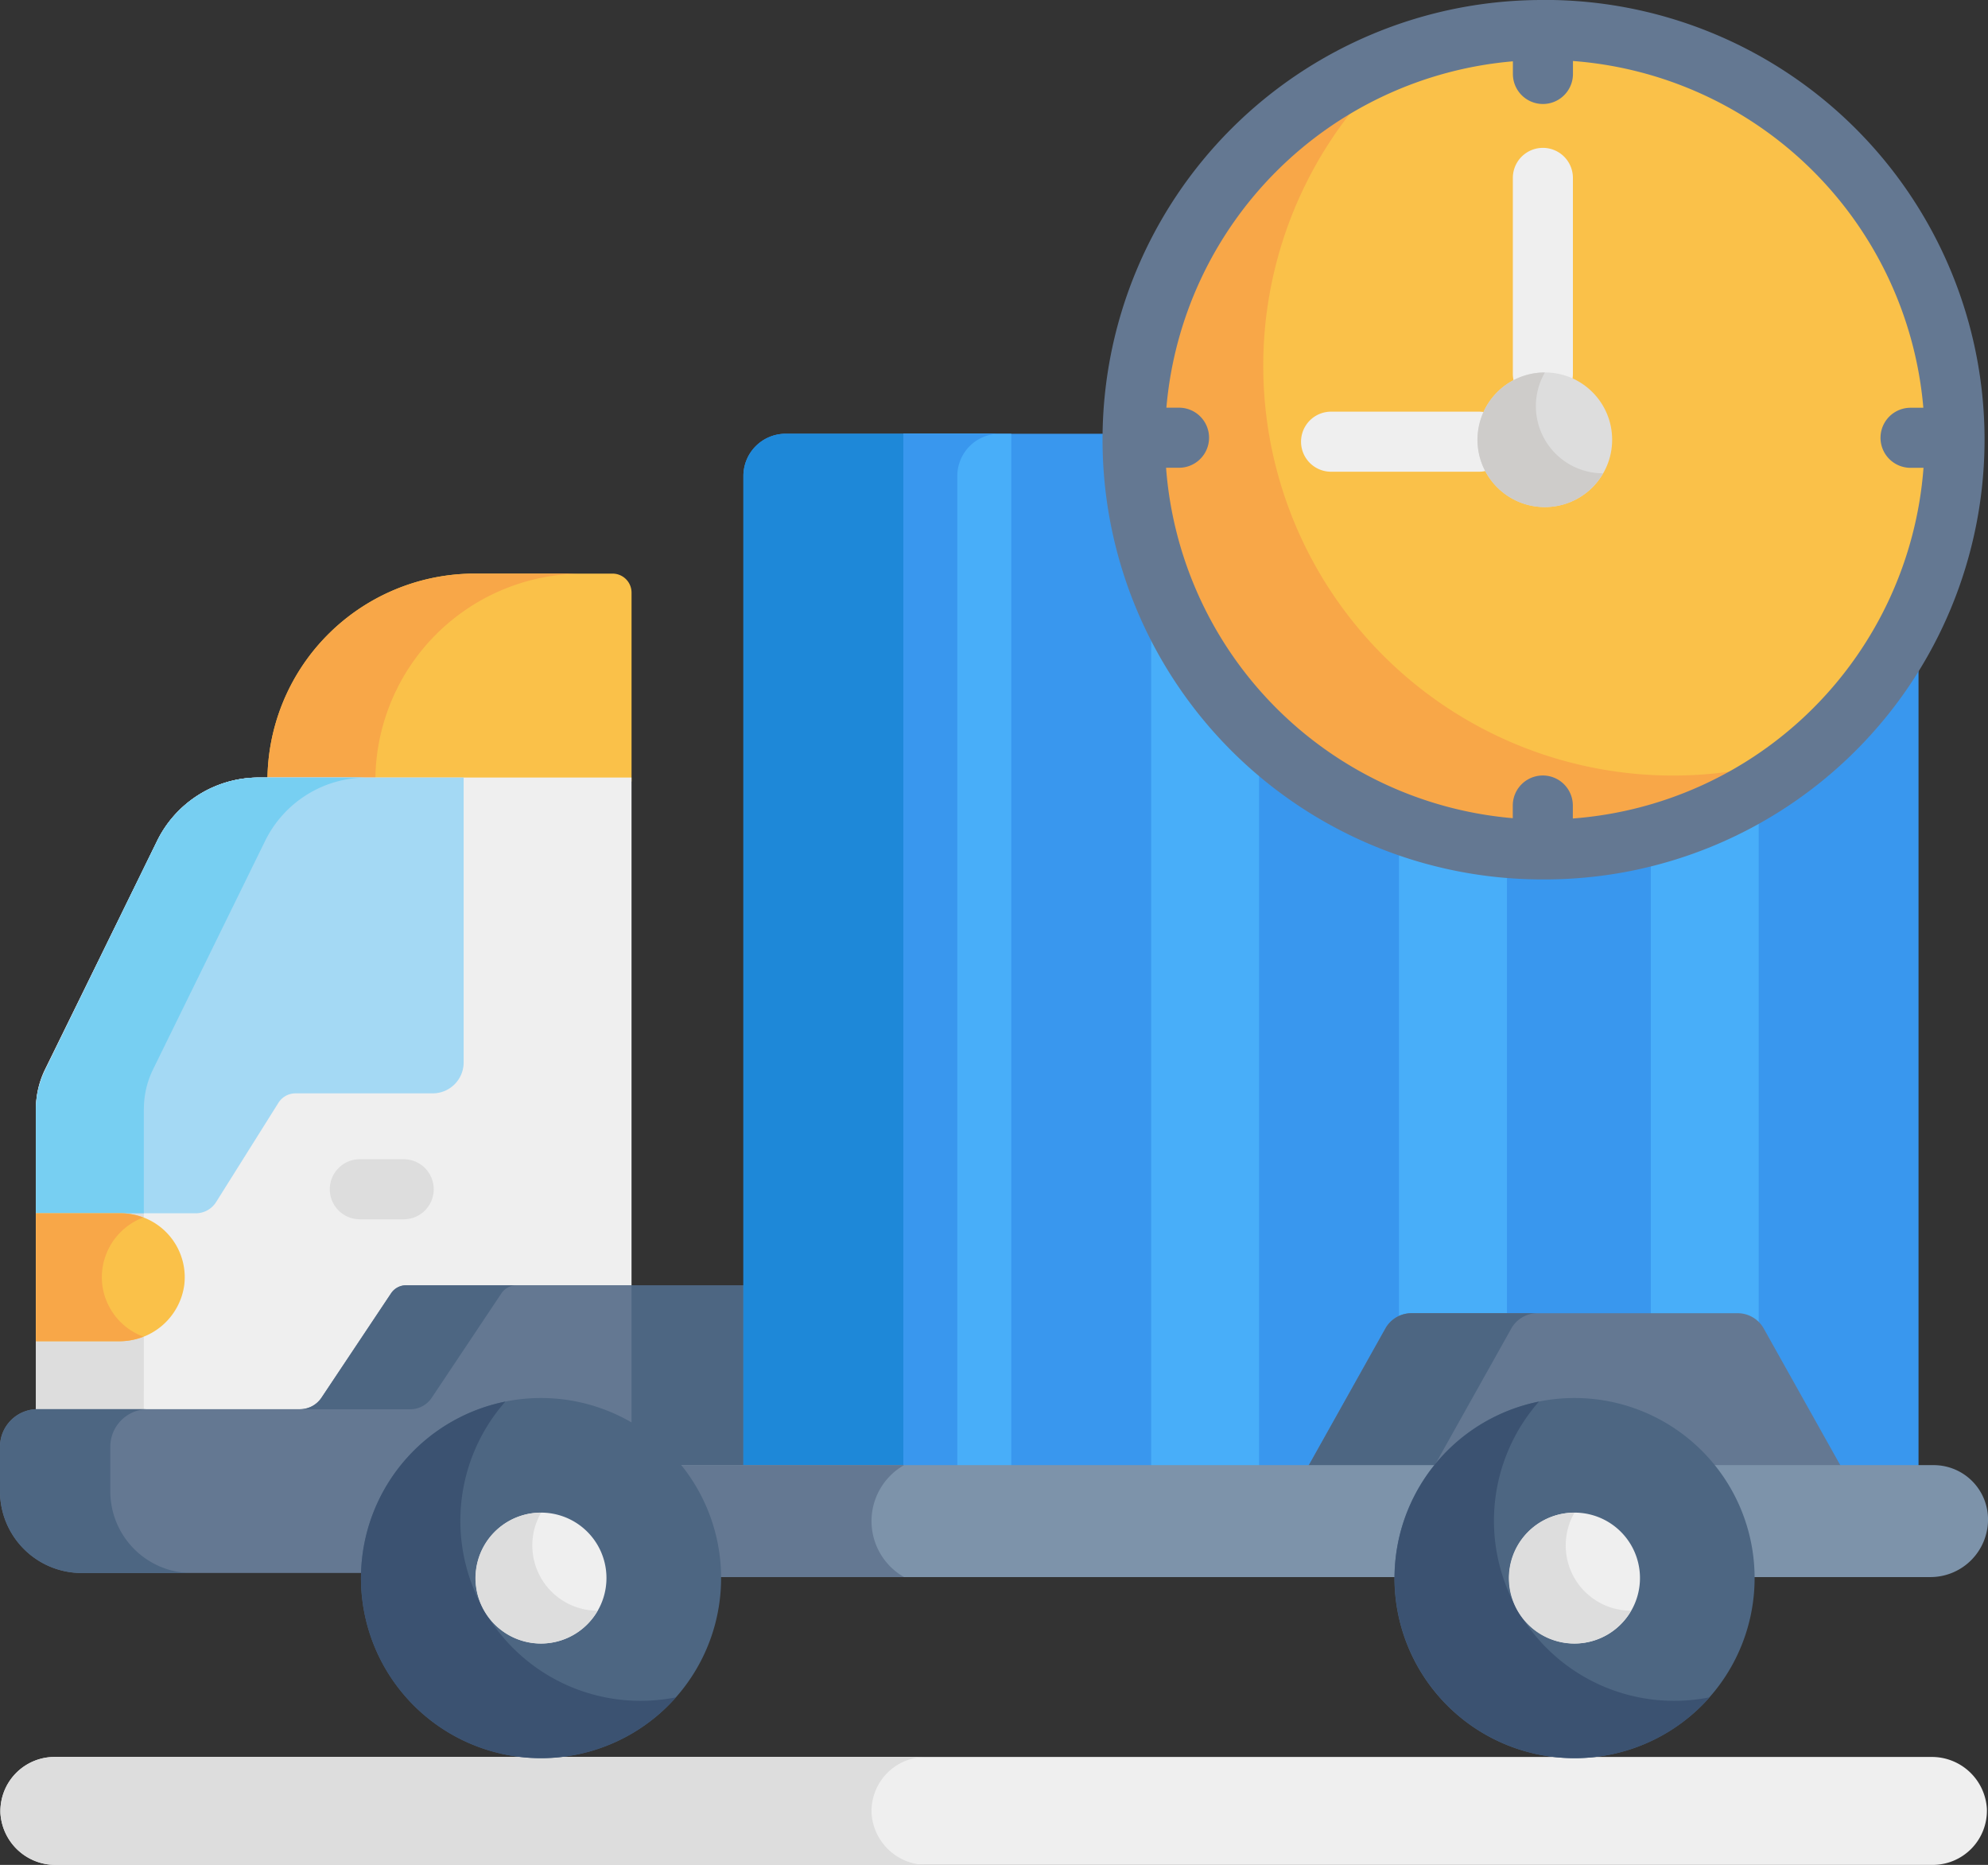 <svg xmlns="http://www.w3.org/2000/svg" width="86.059" height="80.719" viewBox="0 0 86.059 80.719">
  <rect x="0" y="0" width="86.059" height="80.719" fill="#333333" stroke="none"/>
  <g id="delivery-truck_2_" data-name="delivery-truck (2)" transform="translate(0 -15.886)">
    <path id="Path_93" data-name="Path 93" d="M84.644,172.607H68.884a8.974,8.974,0,0,1,8.825-9h6.114a.822.822,0,0,1,.822.822v8.176Z" transform="translate(-57.306 -122.893)" fill="#fac149"/>
    <path id="Path_94" data-name="Path 94" d="M82.38,163.609H77.708a8.974,8.974,0,0,0-8.825,9h4.672A8.974,8.974,0,0,1,82.38,163.609Z" transform="translate(-57.305 -122.893)" fill="#f8a748"/>
    <path id="Path_95" data-name="Path 95" d="M9.336,243.795H20.692a1.122,1.122,0,0,0,.933-.5l3.011-4.516a.782.782,0,0,1,.651-.348h9.759V216.11H18.911a4.9,4.9,0,0,0-4.4,2.743l-4.848,9.881a3.88,3.88,0,0,0-.4,1.709V243.8C9.289,243.8,9.312,243.795,9.336,243.795Z" transform="translate(-7.708 -166.569)" fill="#efefef"/>
    <path id="Path_96" data-name="Path 96" d="M13.937,230.443a3.881,3.881,0,0,1,.4-1.709l4.848-9.881a4.9,4.9,0,0,1,4.4-2.743H18.911a4.9,4.9,0,0,0-4.4,2.743l-4.848,9.881a3.881,3.881,0,0,0-.4,1.709V243.8c.024,0,.047,0,.071,0h4.6Z" transform="translate(-7.708 -166.569)" fill="#ddd"/>
    <rect id="Rectangle_534" data-name="Rectangle 534" width="5.667" height="8.651" transform="translate(27.036 71.516)" fill="#4d6682"/>
    <path id="Path_97" data-name="Path 97" d="M208.383,127.578H193.3a1.829,1.829,0,0,0-1.829,1.829v43.332h50.871V127.578Z" transform="translate(-159.29 -92.918)" fill="#3997ee"/>
    <path id="Path_98" data-name="Path 98" d="M202.56,127.579H193.3a1.829,1.829,0,0,0-1.829,1.829V172.74h9.257V129.408A1.829,1.829,0,0,1,202.56,127.579Z" transform="translate(-159.29 -92.919)" fill="#1e88d8"/>
    <circle id="Ellipse_13" data-name="Ellipse 13" cx="17.736" cy="17.736" r="17.736" transform="translate(49.139 17.182)" fill="#fac149"/>
    <path id="Path_99" data-name="Path 99" d="M300.251,52.086a17.741,17.741,0,0,1,3.864-22.377,17.736,17.736,0,1,0,17.447,30.219A17.741,17.741,0,0,1,300.251,52.086Z" transform="translate(-243.19 -11.5)" fill="#f8a748"/>
    <rect id="Rectangle_535" data-name="Rectangle 535" width="4.672" height="45.507" transform="translate(39.105 34.66)" fill="#48aef9"/>
    <path id="Path_100" data-name="Path 100" d="M234.986,172.74V129.408a1.829,1.829,0,0,1,1.829-1.829H232.65V172.74Z" transform="translate(-193.545 -92.919)" fill="#3997ee"/>
    <g id="Group_23" data-name="Group 23" transform="translate(49.833 38.963)">
      <path id="Path_101" data-name="Path 101" d="M296.475,153.183v41.2h4.672V160.976A17.779,17.779,0,0,1,296.475,153.183Z" transform="translate(-296.475 -153.183)" fill="#48aef9"/>
      <path id="Path_102" data-name="Path 102" d="M360.3,222.563v23.055a1.285,1.285,0,0,1,.179-.054c.026-.006.052-.012.079-.016l.057-.008a1.208,1.208,0,0,1,.147-.01h4.21v-21.9A17.333,17.333,0,0,1,360.3,222.563Z" transform="translate(-349.571 -210.901)" fill="#48aef9"/>
      <path id="Path_103" data-name="Path 103" d="M429,238.3a1.254,1.254,0,0,1,.149.01l.044.006q.059.009.117.024l.064.018c.029.009.057.018.085.029l.073.031.04.02a1.286,1.286,0,0,1,.159.094l.006,0c.03.021.059.044.087.067V213.877a17.389,17.389,0,0,1-4.672,2.013V238.3Z" transform="translate(-403.524 -203.675)" fill="#48aef9"/>
    </g>
    <path id="Path_104" data-name="Path 104" d="M20.5,229.779H26.44a1.339,1.339,0,0,0,1.339-1.339V216.11H18.906a4.9,4.9,0,0,0-4.406,2.753l-4.84,9.922a3.905,3.905,0,0,0-.395,1.711v4.474h6.918a1.041,1.041,0,0,0,.881-.487l2.7-4.3A.871.871,0,0,1,20.5,229.779Z" transform="translate(-7.708 -166.569)" fill="#a4d9f4"/>
    <path id="Path_105" data-name="Path 105" d="M13.937,230.443a3.881,3.881,0,0,1,.4-1.709l4.848-9.881a4.9,4.9,0,0,1,4.4-2.743H18.911a4.9,4.9,0,0,0-4.4,2.743l-.854,1.741-4,8.191a3.905,3.905,0,0,0-.395,1.711v4.474h4.672v-4.527Z" transform="translate(-7.708 -166.569)" fill="#77cff2"/>
    <path id="Path_106" data-name="Path 106" d="M88.128,317.015h-1.9a1.3,1.3,0,0,1,0-2.6h1.9a1.3,1.3,0,0,1,0,2.6Z" transform="translate(-70.652 -248.354)" fill="#ddd"/>
    <path id="Path_107" data-name="Path 107" d="M9.265,333.854h3.6a2.814,2.814,0,0,0,2.822-2.452,2.769,2.769,0,0,0-2.751-3.085H9.265Z" transform="translate(-7.708 -259.916)" fill="#fac149"/>
    <path id="Path_108" data-name="Path 108" d="M12.134,331.4a2.768,2.768,0,0,1,1.774-2.9,2.755,2.755,0,0,0-.977-.181H9.265v5.537h3.6a2.9,2.9,0,0,0,1.048-.2A2.763,2.763,0,0,1,12.134,331.4Z" transform="translate(-7.708 -259.916)" fill="#f8a748"/>
    <path id="Path_109" data-name="Path 109" d="M17.58,346.846a.782.782,0,0,0-.651.348l-3.011,4.516a1.122,1.122,0,0,1-.933.5H1.629A1.629,1.629,0,0,0,0,353.839v1.927A3.538,3.538,0,0,0,3.538,359.3h23.8V346.846Z" transform="translate(0 -275.331)" fill="#647892"/>
    <g id="Group_24" data-name="Group 24" transform="translate(0 71.515)">
      <path id="Path_110" data-name="Path 110" d="M82.959,351.712,85.97,347.2a.782.782,0,0,1,.651-.348H81.846a.782.782,0,0,0-.651.348l-3.011,4.516a1.121,1.121,0,0,1-.933.5h4.775A1.122,1.122,0,0,0,82.959,351.712Z" transform="translate(-64.266 -346.847)" fill="#4d6682"/>
      <path id="Path_111" data-name="Path 111" d="M4.775,382.315v-1.927A1.629,1.629,0,0,1,6.4,378.759H1.629A1.629,1.629,0,0,0,0,380.388v1.927a3.538,3.538,0,0,0,3.538,3.538H8.313A3.538,3.538,0,0,1,4.775,382.315Z" transform="translate(0 -373.395)" fill="#4d6682"/>
    </g>
    <path id="Path_112" data-name="Path 112" d="M356.228,354.722a1.293,1.293,0,0,0-1.125-.67H340.966a1.293,1.293,0,0,0-1.125.67l-3.421,6.108h23.229Z" transform="translate(-279.873 -281.326)" fill="#647892"/>
    <path id="Path_113" data-name="Path 113" d="M346.418,354.053h-5.451a1.293,1.293,0,0,0-1.125.67l-3.421,6.107h5.45l3.421-6.107A1.293,1.293,0,0,1,346.418,354.053Z" transform="translate(-279.874 -281.326)" fill="#4d6682"/>
    <g id="Group_25" data-name="Group 25" transform="translate(56.321 22.288)">
      <path id="Path_114" data-name="Path 114" d="M390.936,65.049a1.3,1.3,0,0,1-1.3-1.3V55.273a1.3,1.3,0,1,1,2.6,0v8.479A1.3,1.3,0,0,1,390.936,65.049Z" transform="translate(-380.467 -53.975)" fill="#efefef"/>
      <path id="Path_115" data-name="Path 115" d="M342.778,124.513h-6.4a1.3,1.3,0,0,1,0-2.6h6.4a1.3,1.3,0,0,1,0,2.6Z" transform="translate(-335.078 -110.497)" fill="#efefef"/>
    </g>
    <path id="Path_116" data-name="Path 116" d="M303.67,15.886h-.087l-.029,0a19.032,19.032,0,0,0,0,38.064l.029,0h.087a19.033,19.033,0,0,0,0-38.067Zm1.211,35.427v-.561a1.3,1.3,0,1,0-2.6,0V51.3a16.464,16.464,0,0,1-15.009-15.168h.561a1.3,1.3,0,1,0,0-2.6h-.547A16.464,16.464,0,0,1,302.286,18.54v.547a1.3,1.3,0,1,0,2.6,0v-.561a16.464,16.464,0,0,1,15.168,15.009H319.5a1.3,1.3,0,1,0,0,2.6h.561A16.464,16.464,0,0,1,304.882,51.313Z" transform="translate(-236.794)" fill="#647892"/>
    <path id="Path_117" data-name="Path 117" d="M83.739,472.991H2.514a2.386,2.386,0,0,1-2.409-2.23,2.347,2.347,0,0,1,2.357-2.442H83.687a2.386,2.386,0,0,1,2.409,2.23A2.347,2.347,0,0,1,83.739,472.991Z" transform="translate(-0.086 -376.386)" fill="#efefef"/>
    <g id="Group_26" data-name="Group 26" transform="translate(0.017 32.006)">
      <path id="Path_118" data-name="Path 118" d="M37.815,470.761a2.347,2.347,0,0,1,2.357-2.442H2.462a2.347,2.347,0,0,0-2.357,2.442,2.386,2.386,0,0,0,2.409,2.23h37.71A2.386,2.386,0,0,1,37.815,470.761Z" transform="translate(-0.103 -408.392)" fill="#ddd"/>
      <circle id="Ellipse_14" data-name="Ellipse 14" cx="2.913" cy="2.913" r="2.913" transform="translate(63.946)" fill="#ddd"/>
    </g>
    <path id="Path_119" data-name="Path 119" d="M383.456,114.718a2.909,2.909,0,0,1,0-2.91,2.913,2.913,0,1,0,2.52,4.364A2.909,2.909,0,0,1,383.456,114.718Z" transform="translate(-316.579 -79.799)" fill="#ceccca"/>
    <path id="Path_120" data-name="Path 120" d="M226.759,393.171H171.954a7.815,7.815,0,0,1,1.679,4.845h52.984a2.494,2.494,0,0,0,2.494-2.494A2.351,2.351,0,0,0,226.759,393.171Z" transform="translate(-143.051 -313.869)" fill="#7d93aa"/>
    <path id="Path_121" data-name="Path 121" d="M180.777,395.593h0a2.787,2.787,0,0,1,1.409-2.422H171.953a7.815,7.815,0,0,1,1.679,4.845h8.555A2.787,2.787,0,0,1,180.777,395.593Z" transform="translate(-143.05 -313.869)" fill="#647892"/>
    <path id="Path_122" data-name="Path 122" d="M96.877,376.929a7.794,7.794,0,1,0,10.647,2.853A7.8,7.8,0,0,0,96.877,376.929Z" transform="translate(-77.352 -299.49)" fill="#4d6682"/>
    <path id="Path_123" data-name="Path 123" d="M98.321,385.861a7.806,7.806,0,0,1,.908-9.054,7.795,7.795,0,1,0,7.387,12.8A7.807,7.807,0,0,1,98.321,385.861Z" transform="translate(-77.352 -300.256)" fill="#3b5271"/>
    <path id="Path_124" data-name="Path 124" d="M126.746,410.689a2.832,2.832,0,1,1,1.037-3.869A2.835,2.835,0,0,1,126.746,410.689Z" transform="translate(-101.908 -324.047)" fill="#efefef"/>
    <path id="Path_125" data-name="Path 125" d="M125.33,408.25a2.832,2.832,0,0,1,0-2.829,2.832,2.832,0,1,0,2.449,4.241A2.831,2.831,0,0,1,125.33,408.25Z" transform="translate(-101.908 -324.06)" fill="#ddd"/>
    <path id="Path_126" data-name="Path 126" d="M363.052,376.929a7.795,7.795,0,1,0,10.647,2.853A7.8,7.8,0,0,0,363.052,376.929Z" transform="translate(-298.788 -299.49)" fill="#4d6682"/>
    <path id="Path_127" data-name="Path 127" d="M364.5,385.861a7.806,7.806,0,0,1,.908-9.054,7.795,7.795,0,1,0,7.387,12.8A7.807,7.807,0,0,1,364.5,385.861Z" transform="translate(-298.787 -300.256)" fill="#3b5271"/>
    <path id="Path_128" data-name="Path 128" d="M392.921,410.689a2.832,2.832,0,1,1,1.037-3.869A2.835,2.835,0,0,1,392.921,410.689Z" transform="translate(-323.343 -324.047)" fill="#efefef"/>
    <path id="Path_129" data-name="Path 129" d="M391.5,408.25a2.832,2.832,0,0,1,0-2.829,2.832,2.832,0,1,0,2.449,4.241A2.831,2.831,0,0,1,391.5,408.25Z" transform="translate(-323.343 -324.06)" fill="#ddd"/>
  </g>
</svg>
